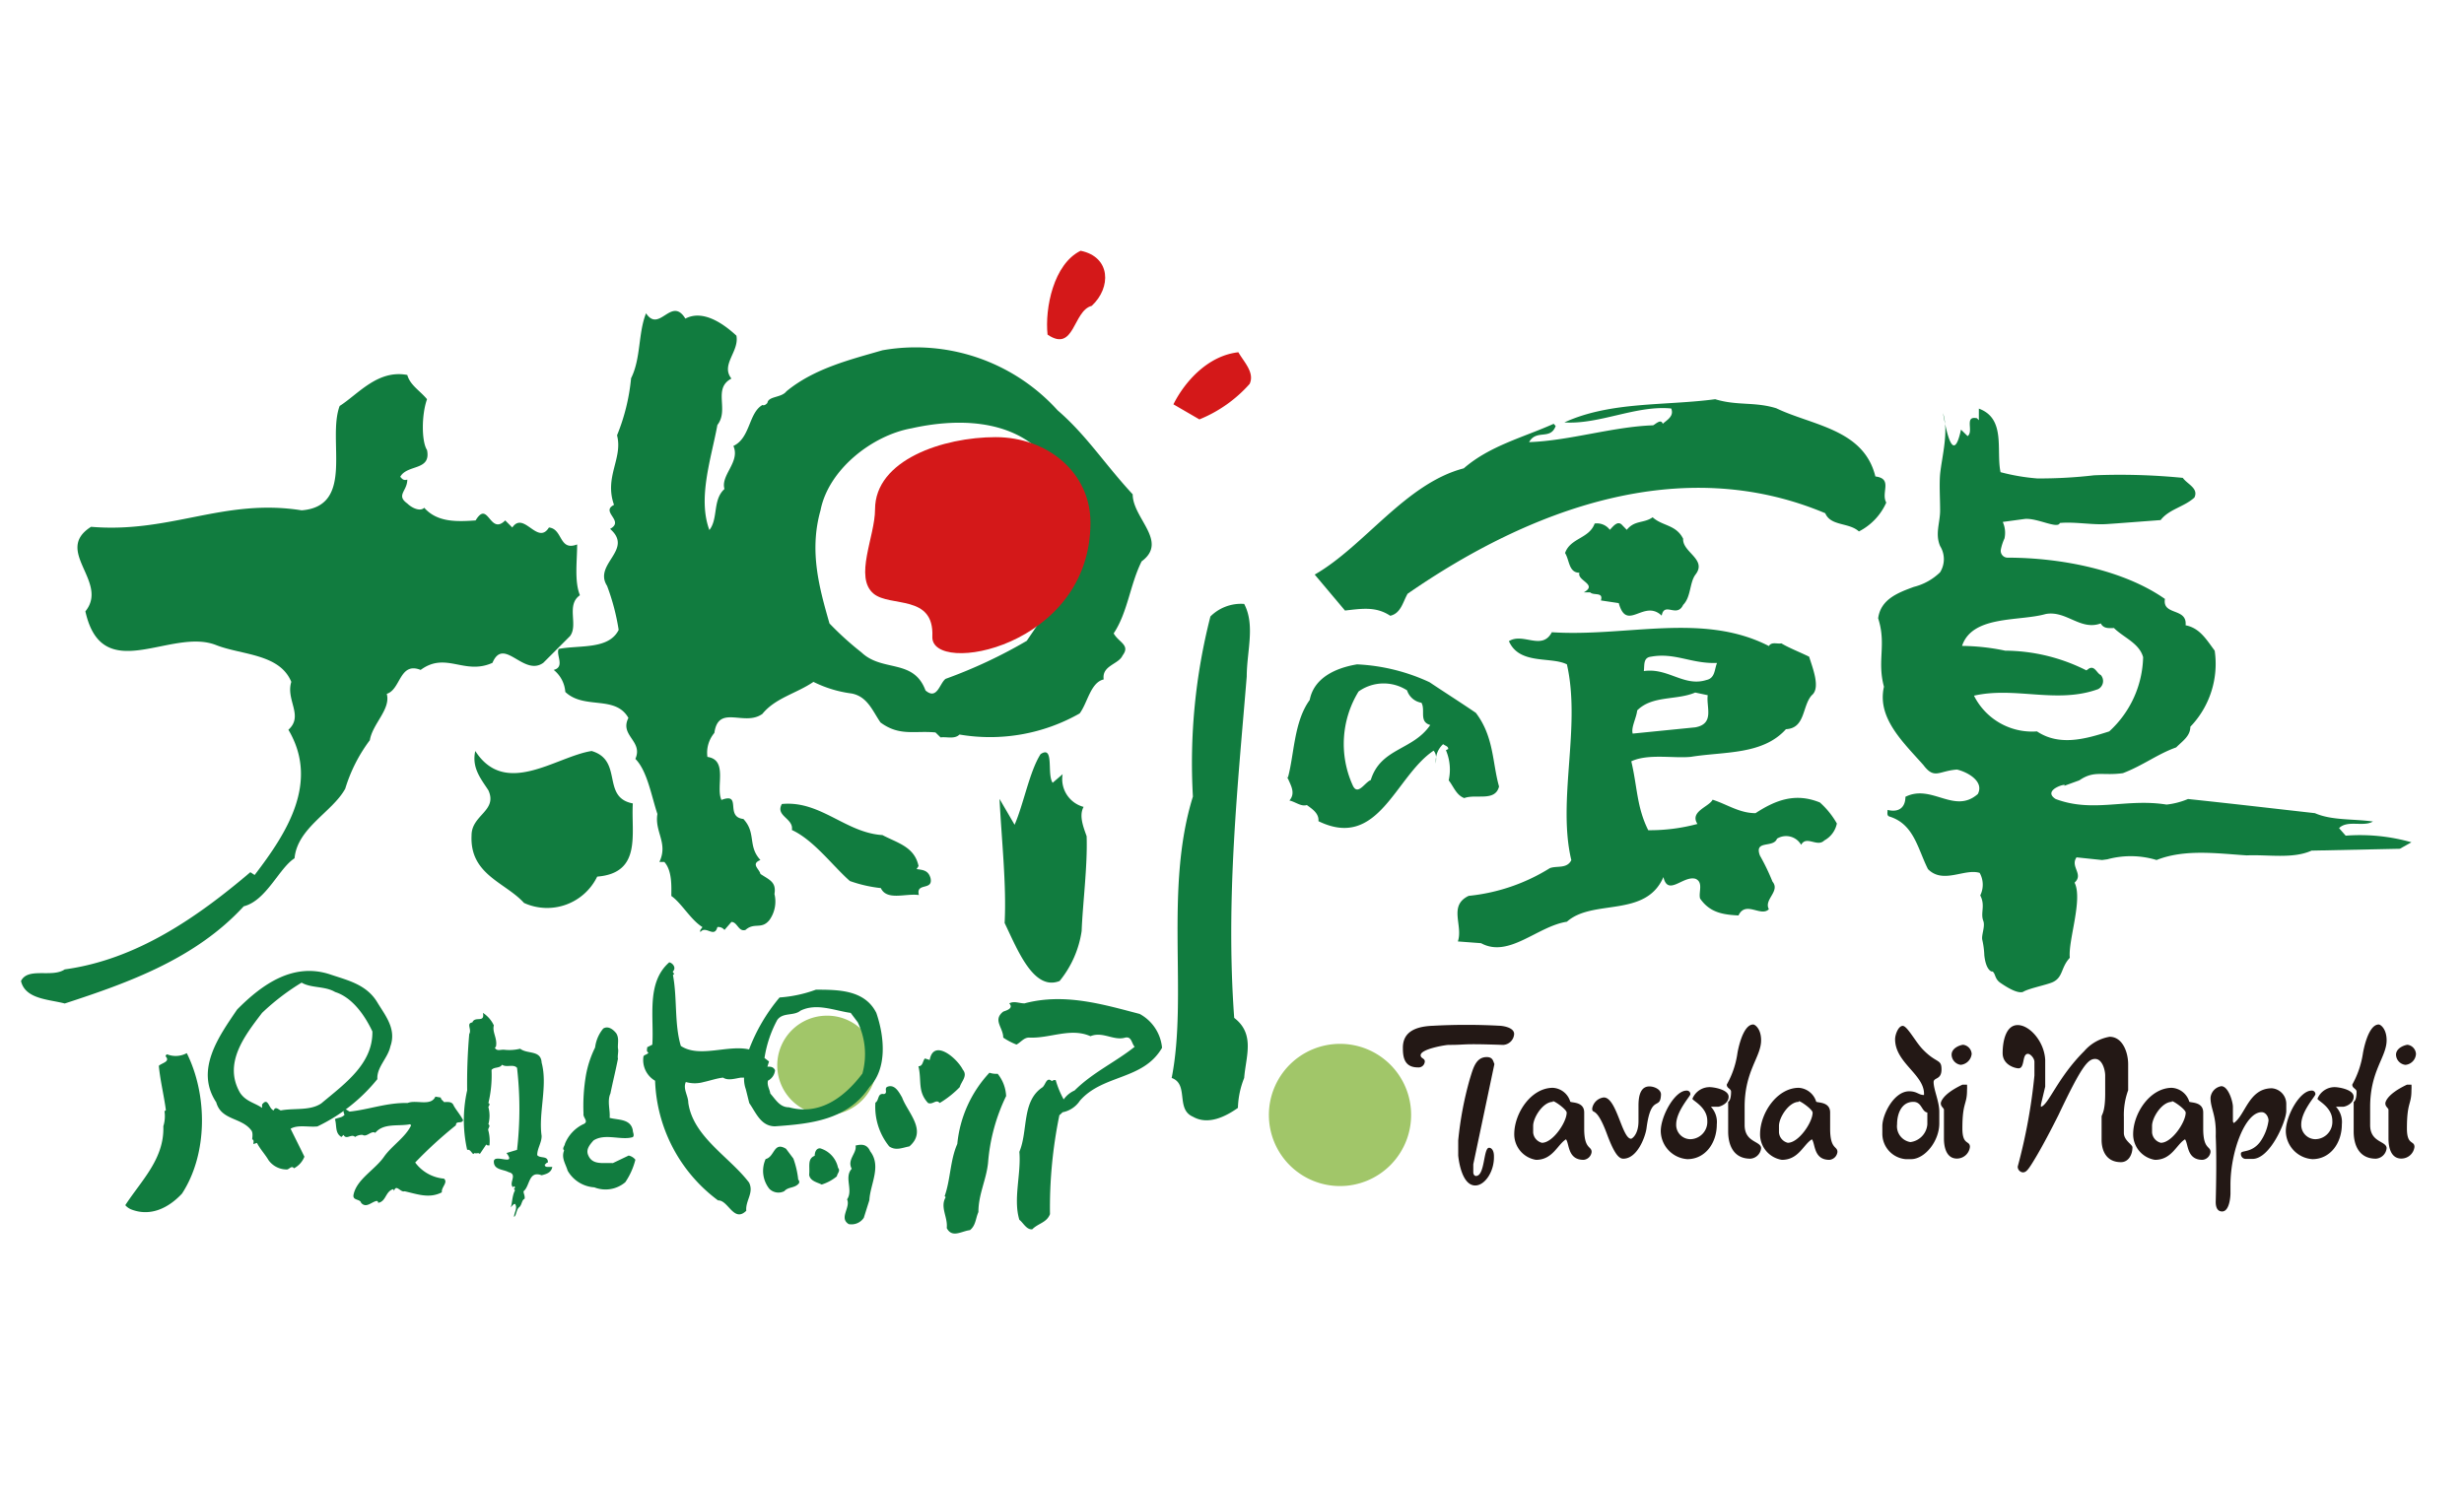 <svg xmlns="http://www.w3.org/2000/svg" viewBox="0 0 212.4 128"><defs><style>.cls-1{fill:#fff;}.cls-2{fill:#a1c669;}.cls-3{fill:#231815;}.cls-4{fill:#117c3f;}.cls-5{fill:#d41819;}</style></defs><title>2アセット 12</title><g id="レイヤー_2" data-name="レイヤー 2"><g id="レイヤー_1-2" data-name="レイヤー 1"><rect class="cls-1" width="212.4" height="128"/><path class="cls-2" d="M121.64,96.1A6.13,6.13,0,1,1,115.51,90,6.12,6.12,0,0,1,121.64,96.1Z"/><path class="cls-3" d="M129.58,90.09c-3.84-.13-3,0-4.71,0-.25,0-2.41.35-2.41.89,0,.28.36.26.36.53a.54.54,0,0,1-.6.52c-1.23,0-1.29-1-1.29-1.7,0-1.5,1.32-1.84,2.59-1.89a53,53,0,0,1,5.76,0c.1,0,1.24.09,1.24.71A1,1,0,0,1,129.58,90.09Zm-2.41,12.12c-1.26,0-1.47-2.58-1.47-2.59V98.33a29.88,29.88,0,0,1,1-5.3c.27-.85.49-1.89,1.46-1.89.54,0,.55.37.66.6L127,100.38v.71c0,.11.07.3.23.3.79,0,.63-2.43,1.13-2.43.22,0,.42.24.42.72C128.82,101,128,102.21,127.17,102.21Z"/><path class="cls-3" d="M136.51,100c-1.39,0-1.22-1.39-1.52-1.77-.73.45-1.14,1.77-2.58,1.77a2.23,2.23,0,0,1-1.88-2.21c0-1.81,1.45-4,3.33-4a1.66,1.66,0,0,1,1.5,1.2c.17.1,1.2,0,1.2.93v1.4c0,1.8.64,1.47.64,2A.77.77,0,0,1,136.51,100Zm-2.65-5c-.85,0-1.7,1.35-1.7,2.07v.57a1,1,0,0,0,.76.89c.94,0,2.13-1.78,2.13-2.6C135.05,95.66,134.05,94.94,133.86,94.94Z"/><path class="cls-3" d="M141.93,97.29c-.1.72-.79,2.61-2,2.61-.38,0-.77-.41-1.4-2.1-.94-2.55-1.28-1.66-1.28-2.23a1.15,1.15,0,0,1,1-.95c1.11,0,1.57,3.56,2.35,3.56.08,0,.64-.36.64-1.52V95.32c0-.93.22-1.65.94-1.65.42,0,1,.26,1,.69C143.13,95.79,142.32,94.25,141.93,97.29Z"/><path class="cls-3" d="M148.12,95.42h-.64a1.92,1.92,0,0,1,.51,1.52c0,1.62-1,3-2.54,3a2.46,2.46,0,0,1-2.29-2.42c0-1.29,1.2-3.49,2.22-3.49a.3.3,0,0,1,.33.32c0,.16-1.22,1.46-1.22,2.6a1.23,1.23,0,0,0,1.22,1.27,1.49,1.49,0,0,0,1.46-1.59c0-1.19-1.28-1.73-1.28-1.9a1.6,1.6,0,0,1,1.47-1c.37,0,1.65.21,1.65.83S148.23,95.42,148.12,95.42Z"/><path class="cls-3" d="M150.88,99.9c-1.46,0-1.91-1.19-1.91-2.34V95s.25-.08.25-.87c0-.28-.37-.28-.37-.62a7.69,7.69,0,0,0,.92-2.71s.4-2.47,1.36-2.47c.16,0,.68.38.68,1.36,0,1.45-1.42,2.62-1.42,5.74V97c0,1.53,1.42,1.36,1.42,2A1,1,0,0,1,150.88,99.9Z"/><path class="cls-3" d="M157.7,100c-1.38,0-1.21-1.39-1.51-1.77-.74.45-1.14,1.77-2.59,1.77a2.23,2.23,0,0,1-1.88-2.21c0-1.81,1.46-4,3.34-4a1.68,1.68,0,0,1,1.5,1.2c.16.1,1.2,0,1.2.93v1.4c0,1.8.63,1.47.63,2A.77.77,0,0,1,157.7,100Zm-2.64-5c-.86,0-1.71,1.35-1.71,2.07v.57a1,1,0,0,0,.76.89c.95,0,2.14-1.78,2.14-2.6C156.25,95.66,155.24,94.94,155.06,94.94Z"/><path class="cls-3" d="M166.68,93.3c0,.64.49,1.67.49,2.55v1c0,1.57-1.27,3.09-2.43,3.09h-.48a2.2,2.2,0,0,1-2-2.18v-.67c0-1,1-3,2.31-3,.69,0,.81.32,1.28.32.11-1.74-2.49-2.74-2.49-4.81,0-.4.28-1.15.66-1.15s1.09,1.36,1.7,2c1.21,1.27,1.64.82,1.64,1.75S166.68,92.87,166.68,93.3Zm-.54,2.62c-.51-.08-.46-.92-1.21-.92-1,0-1.4,1-1.4,1.94a1.38,1.38,0,0,0,1.15,1.53,1.68,1.68,0,0,0,1.46-1.53Z"/><path class="cls-3" d="M168.69,99.89c-.92,0-1.12-1-1.12-1.73V95.65c-.09-.19-.27-.26-.27-.53,0,0,0-.72,1.86-1.6h.4a3.67,3.67,0,0,1,0,.47c0,1.29-.4,1-.4,3.31,0,1.48.65,1,.65,1.59A1.13,1.13,0,0,1,168.69,99.89Zm.33-8.08a.91.91,0,0,1-.79-.87c0-.63.83-.86,1-.86a.84.84,0,0,1,.73.79A1.05,1.05,0,0,1,169,91.81Z"/><path class="cls-3" d="M182.83,100.2c-1.27,0-1.67-1-1.67-1.93,0-1.67,0-1.83,0-2s.31-.35.31-2V92.73c0-.46-.24-1.43-.87-1.43s-1.19.68-3.17,4.86c-.5,1-1.27,2.49-1.93,3.6s-.83,1.32-1.13,1.32a.49.49,0,0,1-.44-.5,48,48,0,0,0,1.44-7.85V91.55c0-.3-.34-.69-.56-.69-.53,0-.24,1.25-.81,1.25-.28,0-1.37-.28-1.37-1.31s.28-2.42,1.3-2.42,2.29,1.41,2.37,3v2.31l-.37,1.55v.19c.66-.17,1.43-2.51,3.73-4.8a3.72,3.72,0,0,1,2.19-1.24c1.11,0,1.6,1.32,1.6,2.37V94a6.19,6.19,0,0,0-.37,2.3v1.38c0,.65.74,1,.74,1.24C183.82,99.55,183.48,100.2,182.83,100.2Z"/><path class="cls-3" d="M189.86,100c-1.38,0-1.21-1.39-1.51-1.77-.74.45-1.14,1.77-2.59,1.77a2.23,2.23,0,0,1-1.88-2.21c0-1.81,1.46-4,3.34-4a1.68,1.68,0,0,1,1.5,1.2c.16.1,1.2,0,1.2.93v1.4c0,1.8.63,1.47.63,2A.77.77,0,0,1,189.86,100Zm-2.64-5c-.86,0-1.71,1.35-1.71,2.07v.57a1,1,0,0,0,.76.89c.95,0,2.14-1.78,2.14-2.6C188.41,95.66,187.4,94.94,187.22,94.94Z"/><path class="cls-3" d="M194.17,99.92h-.59a.42.42,0,0,1-.41-.46c0-.33.88,0,1.65-1a4.16,4.16,0,0,0,.73-1.84c0-.33-.24-.73-.59-.73-1.43,0-2.69,3.41-2.69,6.26v.73c0,.34-.1,1.57-.72,1.57s-.55-.84-.55-.92c.1-4,0-5.3,0-5.59.06-1.84-.45-2.32-.45-3.29a1.11,1.11,0,0,1,.93-1c.61,0,1,1.34,1,1.78V96.7l.07.13c1-.66,1.29-3,3.29-3a1.35,1.35,0,0,1,1.24,1.39v.59C197.06,96.7,195.68,99.92,194.17,99.92Z"/><path class="cls-3" d="M202,95.42h-.64a1.92,1.92,0,0,1,.51,1.52c0,1.62-1,3-2.54,3a2.46,2.46,0,0,1-2.29-2.42c0-1.29,1.19-3.49,2.22-3.49a.3.3,0,0,1,.33.32c0,.16-1.22,1.46-1.22,2.6a1.23,1.23,0,0,0,1.22,1.27,1.49,1.49,0,0,0,1.46-1.59c0-1.19-1.28-1.73-1.28-1.9a1.6,1.6,0,0,1,1.47-1c.37,0,1.65.21,1.65.83S202.15,95.42,202,95.42Z"/><path class="cls-3" d="M204.8,99.9c-1.46,0-1.91-1.19-1.91-2.34V95s.25-.08.25-.87c0-.28-.37-.28-.37-.62a8,8,0,0,0,.92-2.71s.4-2.47,1.36-2.47c.16,0,.68.38.68,1.36,0,1.45-1.42,2.62-1.42,5.74V97c0,1.53,1.42,1.36,1.42,2A1,1,0,0,1,204.8,99.9Z"/><path class="cls-3" d="M207,99.89c-.92,0-1.11-1-1.11-1.73V95.65c-.1-.19-.27-.26-.27-.53,0,0,0-.72,1.86-1.6h.39a3.67,3.67,0,0,1,0,.47c0,1.29-.39,1-.39,3.31,0,1.48.65,1,.65,1.59A1.14,1.14,0,0,1,207,99.89Zm.34-8.08a.91.91,0,0,1-.8-.87c0-.63.84-.86,1-.86a.84.84,0,0,1,.72.79A1,1,0,0,1,207.36,91.81Z"/><path class="cls-4" d="M172.45,40.71a17.69,17.69,0,0,0,3.16.54,40.68,40.68,0,0,0,4.9-.27,55.41,55.41,0,0,1,7.65.22c.4.56,1.38.89,1,1.7-.89.81-2.19,1-2.91,1.94l-3.71.28-.86.06c-1.31.1-2.77-.21-4.12-.09-.17.55-1.91-.43-3-.35l-1.92.26a2.27,2.27,0,0,1,.15,1.42,4.28,4.28,0,0,0-.31.94.59.59,0,0,0,.54.72c4.77,0,10.11,1.11,13.6,3.56-.24,1.46,1.94.73,1.78,2.27,1.22.24,1.78,1.21,2.51,2.19a7.83,7.83,0,0,1-2.1,6.56c0,.8-.65,1.21-1.22,1.78C186,65,184.73,66,183,66.66c-1.78.25-2.46-.27-3.76.62l-1.32.48c.49-.33-2,.32-.72,1.13,3.24,1.22,6.07-.08,9.56.48a6.66,6.66,0,0,0,1.85-.48c3.89.41,7.29.81,10.94,1.22,1.45.64,3.32.48,5,.72-.81.49-2.19-.16-2.92.57l.57.65a16.26,16.26,0,0,1,5.67.57l-1,.56-7.61.16c-1.62.73-3.72.33-5.59.41-2.5-.16-5.34-.57-7.77.4a7.67,7.67,0,0,0-4.25-.06l-.45.06L179,73.92c-.57.81.64,1.45-.17,2.18.73,1.46-.57,5-.41,6.48-.77.82-.57,1.65-1.43,2.08-.5.25-2.12.55-2.62.87-.5.14-1.39-.42-1.92-.78s-.41-.79-.7-1c0,.06-.55,0-.7-1.39a7.13,7.13,0,0,0-.17-1.31c-.11-.4.27-1.17.08-1.66-.26-.69.2-1.31-.26-2.19a2.08,2.08,0,0,0-.05-1.94c-1.3-.41-3.16,1-4.46-.33-.89-1.78-1.21-3.88-3.32-4.53-.24-.08-.16-.32-.16-.57,1,.25,1.54-.24,1.54-1.13,2.27-1.14,4.21,1.54,6.24-.24.56-1.06-.81-1.87-1.79-2.11-1.58.11-1.94.89-2.91-.4-1.78-2-4-4.07-3.39-6.74-.61-2.27.23-3.63-.5-5.9.22-1.64,1.69-2.2,3.08-2.71a5,5,0,0,0,2.26-1.26,2.14,2.14,0,0,0,0-2.26c-.45-1.06,0-2,0-3.07s-.08-2.18,0-3.14c.16-1.53.76-3.68.25-5.25.17.88.82,4.82,1.55,1.42l.57.56c.56-.4-.33-1.78.81-1.54l.16.17v-1C172.94,36.09,172.05,38.85,172.45,40.71Zm3.89,12.23c-2.27.65-6.32.08-7.21,2.75a18.92,18.92,0,0,1,3.72.41,15.69,15.69,0,0,1,7,1.7l.24-.17c.49-.24.65.41,1,.57a.78.78,0,0,1-.24,1.22c-3.56,1.29-7.13-.25-10.69.56a5.6,5.6,0,0,0,5.43,3.08c1.94,1.3,4.21.65,6.23,0a8.94,8.94,0,0,0,2.92-6.4c-.33-1.21-1.7-1.7-2.51-2.51-.41,0-.89.08-1.14-.4C179.33,54.4,178.12,52.61,176.34,52.94Z"/><path class="cls-4" d="M127.22,61.46c1.57,2.06,1.42,4.33,2,6.35-.33,1.34-2,.62-3,1-.69-.26-.92-1-1.34-1.53a4.28,4.28,0,0,0-.24-2.6l.2-.1c0-.25-.24-.26-.44-.42a1.94,1.94,0,0,0-.62,1.67c0-.36.1-.74-.2-1.11-3.32,2.22-4.74,8.61-9.93,6.08.07-.67-.56-1.07-1-1.39-.49.16-1-.29-1.5-.39.62-.72,0-1.46-.23-2.16l.07.29c.58-2,.52-4.9,1.91-6.8.35-1.86,2.15-2.75,4.08-3.07a16.63,16.63,0,0,1,6.25,1.54C124.51,59.68,125.84,60.52,127.22,61.46Zm-5.93-1.94a3.72,3.72,0,0,0-4.18.1,8.65,8.65,0,0,0-.5,8.1c.43.94,1.06-.3,1.55-.46.86-2.79,3.62-2.54,5.13-4.75-1-.29-.39-1.27-.76-1.92A1.57,1.57,0,0,1,121.29,59.52Z"/><path class="cls-4" d="M153.12,35.2c3.09,1.49,7.54,1.79,8.54,5.88,1.54.19.45,1.4.94,2.25a5.13,5.13,0,0,1-2.36,2.49c-.86-.79-2.43-.44-2.9-1.57-12.42-5.23-25.44-.37-36,6.94-.41.7-.57,1.69-1.5,1.9-1.22-.81-2.42-.62-3.9-.45l-2.61-3.1c4.27-2.44,7.84-7.86,12.85-9.16,2.23-1.94,5.11-2.66,7.75-3.84l.17.19c-.45,1.25-1.66.25-2.29,1.39,3.48-.12,7.21-1.33,10.69-1.45.19-.08.68-.6.83-.13.38-.34,1-.66.73-1.32-3-.3-6.21,1.4-9.21,1.2,4-1.83,8.67-1.42,13-2C149.76,35,151.24,34.62,153.12,35.2Z"/><path class="cls-4" d="M145.09,46.45c-.08,1.16,2.08,1.77,1.07,3.08-.53.7-.38,1.93-1.07,2.62-.54,1.16-1.62-.31-1.85.93-1.54-1.47-3,1.46-3.7-1.08L138,51.77c.23-.77-.62-.39-.93-.7h-.54c1.23-.69-.62-1-.38-1.69-.93,0-.85-1.08-1.24-1.7.46-1.31,2.08-1.23,2.55-2.54a1.38,1.38,0,0,1,1.31.54c.3-.31.69-.85,1.08-.39l.38.39c.69-.85,1.47-.54,2.23-1.08C143.31,45.37,144.47,45.22,145.09,46.45Z"/><path class="cls-4" d="M152.48,55.7c.24-.39.7-.16,1.08-.23.62.38,1.62.77,2.39,1.15.31,1,1,2.7.23,3.32-.84.92-.54,2.85-2.23,2.93-2,2.23-5.32,1.92-8.17,2.38-1.46.16-3.7-.3-5.16.39.53,2.24.46,3.93,1.46,5.94a15.81,15.81,0,0,0,4.24-.54c-.69-1.08,1-1.47,1.31-2.09,1.23.39,2.31,1.16,3.7,1.16,1.77-1.16,3.47-1.77,5.55-.92A7.16,7.16,0,0,1,158.34,71a2.14,2.14,0,0,1-1.08,1.46c-.61.62-1.54-.46-2,.38a1.49,1.49,0,0,0-2.08-.53c-.31.84-2,.07-1.47,1.46a18.56,18.56,0,0,1,1.08,2.24c.7.84-.77,1.54-.31,2.38-.69.7-2-.77-2.62.54-1.31-.07-2.46-.23-3.31-1.46-.15-.54.31-1.39-.39-1.7-1.07-.31-2.38,1.55-2.77-.15-1.54,3.55-6.09,1.85-8.32,3.85-2.55.39-5,3.16-7.4,1.85l-2-.15c.47-1.39-.84-3.08.93-3.93a16.32,16.32,0,0,0,7-2.39c.62-.23,1.47.08,1.85-.69-1.23-5.17.85-11.49-.38-16.88-1.39-.7-4.09.07-5-2,1.23-.77,2.85.85,3.7-.77C140.23,54.93,146.78,52.77,152.48,55.7Zm-10.17.92c-.69.08-.54.77-.61,1.24,2.08-.31,3.46,1.38,5.39.77.77-.16.69-.93.92-1.47C145.78,57.24,144.39,56.24,142.31,56.62Zm3.82,3.09c-1.62.69-3.7.23-5,1.54-.08.69-.54,1.46-.39,2l5.4-.54c1.69-.31.92-1.77,1.07-2.77Z"/><path class="cls-4" d="M36.81,34.42c-.48,1.34-.48,3.65,0,4.38.37,1.82-1.7,1.21-2.31,2.31.13.12.25.36.61.24,0,1-1,1.34,0,2.06.37.37,1.1.73,1.46.37C37.66,45,39.24,45,41,44.87c1.09-1.82,1.21,1.34,2.55,0l.61.61c1-1.46,2.18,1.58,3.16,0,1.21.12.85,2.07,2.43,1.46,0,1.46-.25,3.16.24,4.38-1.22.85-.12,2.55-.85,3.52l-2.31,2.31c-1.7,1.21-3.4-2.31-4.38,0-2.43,1.09-4-1-6.19.61-1.83-.73-1.71,1.7-2.92,2.06.36,1.34-1.22,2.56-1.46,4A13.41,13.41,0,0,0,29.76,68C28.67,70,25.63,71.37,25.39,74c-1.34.85-2.43,3.65-4.38,4.14-4.13,4.49-9.84,6.56-15.43,8.38-1.34-.36-3.41-.36-3.77-1.94.61-1.22,2.67-.25,3.77-1,6.2-.85,11.42-4.49,16-8.38l.37.24c2.79-3.64,5.59-8,2.91-12.52,1.34-1.21-.24-2.55.25-4.13-1-2.43-4.26-2.31-6.45-3.16-3.89-1.58-9.84,3.65-11.3-2.92,2.07-2.55-2.79-5.22.49-7.29C14.69,46,19.31,42.93,26,44c4.62-.36,2.18-6.07,3.28-9,1.58-1,3.28-3.16,5.83-2.67C35.35,33.21,36.21,33.69,36.81,34.42Z"/><path class="cls-4" d="M107.47,58.33c-.76,9.27-1.83,19.19-1.08,29.43,1.83,1.4,1,3.34.86,5.18a7.45,7.45,0,0,0-.54,2.58c-1.07.76-2.58,1.51-3.88.76-1.51-.65-.32-2.8-1.83-3.34,1.4-7.12-.65-16.29,1.83-24.26a50.94,50.94,0,0,1,1.51-15.53,3.73,3.73,0,0,1,2.91-1.08C108.22,53.91,107.47,56.17,107.47,58.33Z"/><path class="cls-4" d="M90.74,67.49l.86-.74a2.48,2.48,0,0,0,1.81,2.82c-.43.75,0,1.79.26,2.53.09,2.53-.35,5.94-.43,8.17a8.84,8.84,0,0,1-1.9,4.31c-2.24.89-3.62-2.68-4.74-5,.17-3.27-.26-7.13-.44-10.7l1.3,2.23c.78-1.79,1.29-4.61,2.24-6.09C90.91,64.22,90.22,66.75,90.74,67.49Z"/><path class="cls-4" d="M59.08,27.47c1.47-.78,3.19.35,4.4,1.47.26,1.38-1.38,2.5-.43,3.7-1.64.87-.17,2.68-1.21,4-.52,2.85-1.72,6.3-.69,9.06.78-1,.26-2.59,1.3-3.54-.35-1.2,1.38-2.33.77-3.71,1.47-.69,1.3-2.84,2.5-3.53.18.08.35-.09.43-.18.09-.6,1.21-.43,1.64-1,2.42-2,5.61-2.76,8.28-3.54a16.5,16.5,0,0,1,15.1,5.18c2.5,2.16,4,4.57,6.47,7.24,0,2.07,3.1,4.06.77,5.78-1,2-1.2,4.4-2.41,6.21.43.78,1.46,1,.77,1.9-.34.78-1.81.86-1.63,2.07-1.13.26-1.38,2-2.07,2.93a15.64,15.64,0,0,1-10.36,1.82c-.43.43-1.12.17-1.63.25l-.44-.43c-1.81-.17-3.1.35-4.74-.86-.69-1-1.12-2.24-2.5-2.5a10.32,10.32,0,0,1-3.28-1c-1.46,1-3.28,1.38-4.4,2.76-1.55,1.12-3.79-.86-4.14,1.64a2.65,2.65,0,0,0-.6,2.07c1.81.26.69,2.59,1.21,3.71,1.81-.69.26,1.47,1.89,1.64,1.13,1.21.35,2.33,1.47,3.54-.86.34-.09.77,0,1.2.78.52,1.38.69,1.21,1.73a2.74,2.74,0,0,1-.43,2.24c-.69.86-1.3.17-2.07.86-.61.18-.69-.69-1.21-.69l-.6.69a.67.67,0,0,0-.61-.25c-.26,1-1-.18-1.46.43-.09-.18.08-.26.17-.43-1-.61-1.81-2.08-2.68-2.68,0-.77.09-2.16-.6-2.93h-.43c.78-1.64-.43-2.59-.17-4.14-.52-1.55-.87-3.71-1.9-4.75.69-1.55-1.38-2-.6-3.53-1.13-2-3.8-.69-5.44-2.24a2.67,2.67,0,0,0-1-1.9c1-.26.17-1.3.43-1.81,1.81-.35,4.31.08,5.17-1.64a19.06,19.06,0,0,0-1-3.8c-1.21-1.89,2.33-3.1.26-4.91,1.29-.69-.87-1.47.34-2.07-.86-2.42.78-4,.26-6a17.28,17.28,0,0,0,1.21-4.92c.86-1.72.6-3.88,1.29-5.6C56.84,28.76,57.87,25.49,59.08,27.47ZM89.79,39c-2.85-2.85-7.33-2.94-11.22-2.07-3.36.6-7.15,3.53-7.84,7.07-1,3.54-.09,6.73.77,9.75a26.86,26.86,0,0,0,2.76,2.5c1.81,1.72,4.49.51,5.52,3.28,1,.86,1.21-.61,1.73-1a42.22,42.22,0,0,0,7-3.28c2.42-3.62,5.7-7.76,4.58-12.42C92.46,41.18,90.91,40.06,89.79,39Z"/><path class="cls-4" d="M51,64.75c2.75.81.81,4,3.55,4.52-.16,2.59.81,6-3.07,6.31a4.8,4.8,0,0,1-6.31,2.27c-1.61-1.78-4.69-2.43-4.52-5.83,0-1.77,2.26-2.1,1.45-3.88-.65-1-1.45-1.94-1.13-3.39C43.57,68.79,47.93,65.23,51,64.75Z"/><path class="cls-4" d="M76.07,72c1.3.69,2.76,1,3.11,2.67l-.17.26c.51.08,1,.08,1.2.77.26,1.13-1.29.35-1,1.47-1.12-.17-2.76.52-3.28-.6a11.62,11.62,0,0,1-2.67-.61c-1.47-1.29-3.11-3.53-5-4.4.18-1-1.46-1.2-.86-2.24C70.73,69,72.88,71.8,76.07,72Z"/><path class="cls-5" d="M94.11,26.37c-1.63.41-1.47,4.07-3.81,2.48-.24-2.26.51-6.08,2.85-7.23C95.76,22.15,95.81,24.79,94.11,26.37Z"/><path class="cls-5" d="M107.72,33.1a11.64,11.64,0,0,1-4.33,3.06l-2.24-1.3c1-2,3-4.2,5.6-4.49C107.2,31.18,108.18,32.12,107.72,33.1Z"/><path class="cls-5" d="M94,45.05c0,10.81-13.79,13.24-13.63,9.83.16-3.67-3.62-2.51-5.06-3.69-1.71-1.42.12-4.94.12-7.27,0-4.28,5.89-6.23,10.39-6.23S94,40.77,94,45.05Z"/><path class="cls-2" d="M75.56,91.78a4.28,4.28,0,1,1-4.28-4.21A4.25,4.25,0,0,1,75.56,91.78Z"/><path class="cls-4" d="M42.57,88.41c-.16.58.33,1.12.18,1.83l-.09.09c.15.34.53.14.82.18a4,4,0,0,0,1.36-.09c.63.49,1.79.09,1.85,1.2.54,2-.29,4.33,0,6.32,0,.6-.38,1.07-.38,1.65.25.33.94,0,.92.64-.13,0-.18.14-.27.18,0,.23.22.2.36.2h.29c-.09.49-.49.61-.92.72-1.14-.43-1,.94-1.56,1.38,0,.22.14.4.09.65-.26.11-.22.53-.47.73s-.24.74-.44.83c0-.38.33-.74.09-1.12-.16,0-.25.2-.38.29.13-.22.11-1,.38-1.47l-.09-.09c0-.07.11-.11.09-.17l-.09-.09-.09.09c-.4-.36.44-1.12-.38-1.3-.45-.25-1.27-.18-1.27-.91s2,.46,1.09-.74l.91-.27a31,31,0,0,0,0-7.07c-.31-.36-.91,0-1.29-.27-.22.34-.67.16-.91.45a10.12,10.12,0,0,1-.27,2.85c.22.12,0,.25,0,.36a2.82,2.82,0,0,1,0,1.47c.24.18-.09.34,0,.56a3.54,3.54,0,0,1,.09,1.27c-.11,0-.23,0-.27-.09l-.56.83c-.09-.16-.31,0-.44-.09l-.12.09c-.17-.11-.26-.43-.53-.36a11.68,11.68,0,0,1,0-5.13,48.55,48.55,0,0,1,.18-4.86c.24-.4-.29-.92.27-1,.22-.58,1.09.09.91-.82A2.58,2.58,0,0,1,42.57,88.41Z"/><path class="cls-4" d="M32.53,86.43c.69,1.14,1.66,2.28,1.12,3.79-.21,1-1.19,1.8-1.12,2.82a14.89,14.89,0,0,1-5.17,4.08c-.78.08-1.68-.17-2.31.2.39.8.8,1.6,1.19,2.41a1.92,1.92,0,0,1-.9,1c-.2-.27-.39.07-.59.1a1.93,1.93,0,0,1-1.6-.8c-.32-.54-.71-.93-1-1.49l-.31.1c0-.14.09-.34-.1-.41,0-.12.1-.59-.1-.8-.85-1.1-2.57-.83-3-2.39-1.87-2.82.27-5.74,1.8-8,2.19-2.21,4.89-4.11,8.1-3C30,84.53,31.61,84.89,32.53,86.43ZM26,84.72a19.81,19.81,0,0,0-3.41,2.61c-1.48,1.94-3.38,4.35-1.89,6.9.51.75,1.26.85,1.89,1.29v-.29c.54-.68.56.36,1,.51.15-.39.41-.08.61,0,1.16-.22,2.53.05,3.5-.61,2-1.68,4.45-3.4,4.4-6.2-.63-1.34-1.7-2.92-3.21-3.4C28,85,26.82,85.21,26,84.72Z"/><path class="cls-4" d="M15.69,102.91c-1.12,1.2-2.65,2-4.31,1.39a1.36,1.36,0,0,1-.58-.39c1.39-2.14,3.38-4,3.28-6.81a2.88,2.88,0,0,0,.1-1.29l.12-.09c-.17-1.29-.48-2.51-.61-3.82.2-.24,1-.34.61-.8-.05-.08,0-.13.1-.2a2,2,0,0,0,1.7-.1C17.9,94.4,17.92,99.49,15.69,102.91Z"/><path class="cls-4" d="M53.13,89.1c.26.44.1.88.14,1.3.07.23-.06.65,0,.88-.21,1.07-.42,1.88-.65,3-.3.65,0,1.47-.07,2.1.72.2,1.82.06,2,1.08,0,.19.16.42,0,.58-1,.31-2.39-.36-3.39.29-.32.36-.69.79-.44,1.3.37.85,1.33.6,2.11.65l1.36-.65a1,1,0,0,1,.58.36,6.06,6.06,0,0,1-.87,1.94,2.63,2.63,0,0,1-2.67.44,2.85,2.85,0,0,1-2.3-1.44c-.16-.56-.57-1.1-.3-1.74-.2-.19.05-.38.07-.58a3.22,3.22,0,0,1,1.53-1.66c.61-.23,0-.57.07-.93a15.72,15.72,0,0,1,.21-3.32,9,9,0,0,1,.79-2.39A3.14,3.14,0,0,1,52,88.68C52.44,88.41,52.88,88.78,53.13,89.1Z"/><path class="cls-4" d="M38,94.63c0,.18.18.25.27.39.31,0,.67-.07.82.26s.61.85.83,1.3c-.11.35-.62,0-.62.44a36.35,36.35,0,0,0-3.51,3.21,3.45,3.45,0,0,0,2.48,1.39c.38.33-.25.74-.18,1.18-1.09.56-2.1.16-3.21-.09-.36.13-.74-.69-.92,0,0-.07,0-.13-.09-.18-.67.23-.58,1.07-1.29,1.18.05-.06,0-.11-.09-.17-.45.06-.91.67-1.36.17-.09-.37-.78-.17-.65-.73.29-1.34,1.88-2.14,2.66-3.3.67-.92,1.83-1.65,2.3-2.66l-.09-.09c-1,.2-2.28-.13-3,.74-.35-.22-.73.4-1.09.18a1,1,0,0,0-.65.18c-.33-.32-.73.29-1-.18l-.18.18c-.58-.34-.38-1-.56-1.54.27-.14.61-.11.83-.38a.81.81,0,0,1-.09-.45c.13-.13.36.11.53.18,1.7-.18,3.19-.78,5-.74.73-.31,2,.32,2.39-.55Z"/><path class="cls-4" d="M98.24,87.42c-3.15-.82-6.48-1.83-9.93-.91-.45,0-.89-.23-1.31,0,.4.44-.25.61-.52.71-.93.74,0,1.36,0,2.24a5.67,5.67,0,0,0,1.14.6c.37-.18.64-.62,1.11-.6,1.8.08,3.55-.88,5.27-.12,1.06-.44,2,.42,3,.12.56-.12.54.52.81.79-1.63,1.31-3.6,2.2-5.18,3.77a2.29,2.29,0,0,0-.94.77A8.2,8.2,0,0,1,91,93.12c-.12,0-.24,0-.32.1-.47-.42-.54.29-.81.52-1.82,1.2-1.23,3.74-2,5.57.17,1.9-.55,4.07,0,5.86.32.23.61.87,1.11.82.51-.52,1.25-.57,1.53-1.31a39.52,39.52,0,0,1,.81-8.53,2.21,2.21,0,0,0,.27-.25,2.33,2.33,0,0,0,1.5-1c2-2.29,5.45-1.75,7.08-4.56A3.7,3.7,0,0,0,98.24,87.42Z"/><path class="cls-4" d="M74.46,105a1.28,1.28,0,0,1-1.3.54c-.86-.53.18-1.43-.14-2.13.55-.81-.28-1.9.4-2.64-.43-.79.47-1.36.33-2,.55-.14,1-.11,1.26.49,1,1.29,0,2.84-.07,4.22Z"/><path class="cls-4" d="M68.39,99.89a7.75,7.75,0,0,1,.42,1.83c.11.07.08.18.08.27-.34.48-.92.3-1.28.71a1.11,1.11,0,0,1-1.29-.2A2.48,2.48,0,0,1,66,99.93c.79-.18.68-1.55,1.76-.88Z"/><path class="cls-4" d="M72.24,100.69c.24.25-.08.49-.1.73a3.82,3.82,0,0,1-1.31.71c-.4-.2-1-.3-1.08-.84.08-.71-.18-1.38.48-1.64,0-.32.14-.67.48-.64A2.21,2.21,0,0,1,72.24,100.69Z"/><path class="cls-4" d="M75.54,87.33c-1-2-3.3-2-5.21-2A11.33,11.33,0,0,1,67.2,86a15.43,15.43,0,0,0-2.63,4.48c-1.84-.42-4.28.76-5.88-.3-.57-1.89-.3-4.14-.68-6.11l.11-.11c-.06-.08-.14-.13-.11-.21.3-.3,0-.71-.32-.78-2,1.75-1.3,4.72-1.46,7.1l-.44.22c0,.16-.1.38.11.46-.11.19-.32.16-.43.32a2.06,2.06,0,0,0,1,2.11,13.42,13.42,0,0,0,5.43,10.32c.87-.05,1.35,1.95,2.43.89-.08-.89.68-1.54.24-2.43-1.67-2.21-4.83-3.94-5.24-6.89,0-.59-.48-1.19-.21-1.78a2.79,2.79,0,0,0,1.54,0c.56-.12,1.12-.32,1.67-.38.43.29,1.05.07,1.55,0h.26a2.65,2.65,0,0,0,.15,1c.1.39.2.81.3,1.2.58.83,1,2,2.22,2,3.08-.22,6.24-.53,8.15-3.4C76.49,92.12,76.25,89.39,75.54,87.33Zm-1.2,5.23c-1.51,2-3.64,3.65-6.33,2.91-.78,0-1.12-.63-1.61-1.19-.05-.37-.3-.69-.2-1.11a1.12,1.12,0,0,0,.61-.9c-.15-.3-.39-.31-.66-.3l.14-.45-.39-.3A10.1,10.1,0,0,1,67,87.94c.49-.68,1.42-.32,2-.8,1.4-.69,2.94,0,4.33.19l.61.81A6.33,6.33,0,0,1,74.34,92.56Z"/><path class="cls-4" d="M86,92.58a3.29,3.29,0,0,1,.73,1.92,16,16,0,0,0-1.56,5.78c-.16,1.47-.83,2.7-.83,4.22-.24.53-.22,1.16-.73,1.56-.74.09-1.54.71-2-.18.11-.94-.6-1.79-.09-2.66l-.09-.09c.51-1.44.47-3.1,1.09-4.5a10.46,10.46,0,0,1,2.77-6.14A1.82,1.82,0,0,0,86,92.58Z"/><path class="cls-4" d="M77.76,94.62c.47,1.3,2.21,2.86.63,4.22-.6.11-1.16.4-1.74,0a5.43,5.43,0,0,1-1.19-3.77c.34-.2.16-.85.74-.74.36-.09,0-.46.27-.62C77.14,93.42,77.52,94.22,77.76,94.62Z"/><path class="cls-4" d="M83,92.23c.44.53-.13,1-.27,1.5A8.34,8.34,0,0,1,81,95.1c-.3-.37-.57.17-1,0-.93-1-.53-1.94-.83-3.17.4,0,.36-.47.56-.67l.41.13C80.48,89.52,82.49,91.22,83,92.23Z"/></g></g></svg>